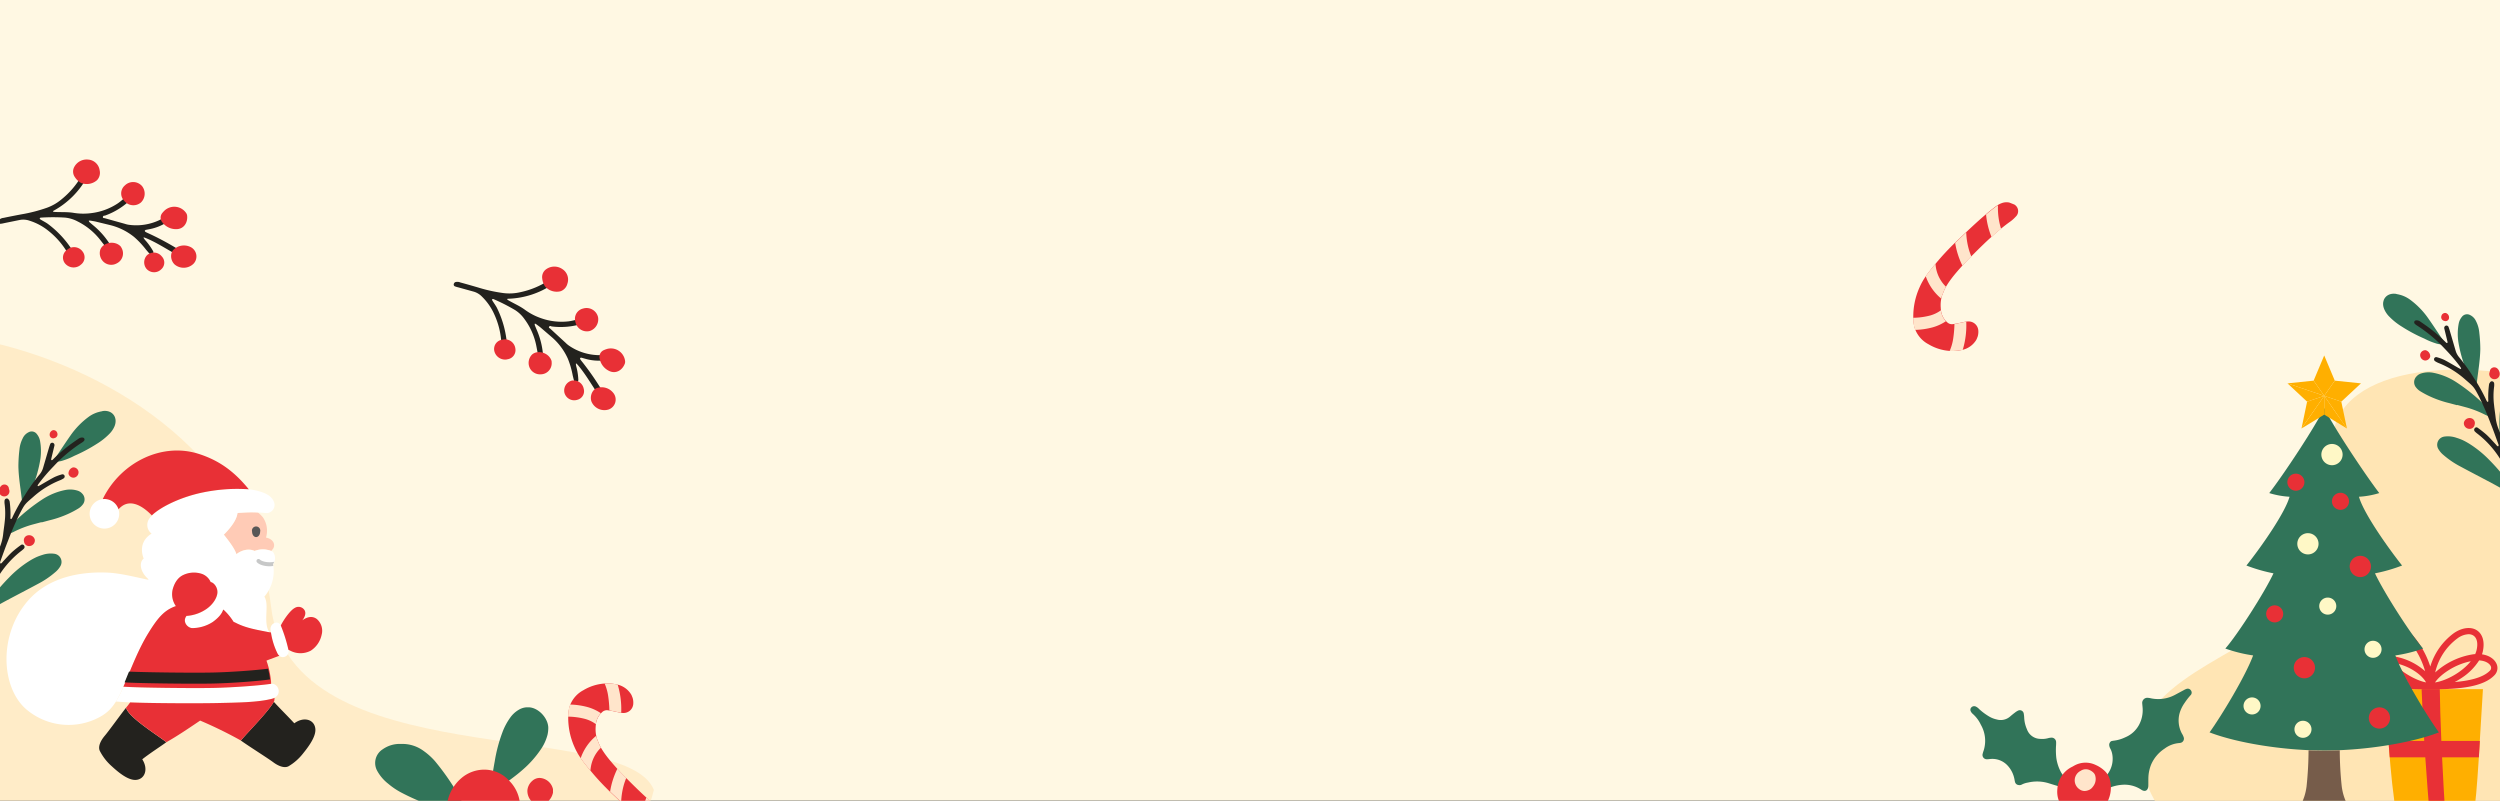 <svg xmlns="http://www.w3.org/2000/svg" width="1920" height="615" fill="none"><rect width="100%" height="100%" fill="#333333" stroke="none"/><g clip-path="url(#a)"><mask id="c" width="3057" height="1132" x="-566" y="-261" maskUnits="userSpaceOnUse" style="mask-type:alpha"><path fill="url(#b)" d="M0 0h3056v1130.67H0z" transform="matrix(1 0 0 -1 -565.336 870.579)"/></mask><g mask="url(#c)"><path fill="#FFF8E3" d="M0 618h1920v-729H0z"/><path fill="#FFECC8" d="M-166.581 331.582c-43.938-136 347.865-91.686 374.832 134.831 15.423 129.56 271.46 84.355 293.933 140.225-62.023 242.696-619.338 181.561-755.056 45.842-204.942-204.944 142.92-145.618 86.291-320.898"/></g><g clip-path="url(#d)"><path fill="#317459" d="M32.38 426.246a20.3 20.3 0 0 1 7.74-1.125c.669.1 1.362.082 2.018.241a6.337 6.337 0 0 1 4.177 9.545 17 17 0 0 1-3.984 4.614 67.6 67.6 0 0 1-13.045 8.827c-7.902 4.267-15.872 8.385-23.814 12.607-4.175 2.235-8.315 4.601-12.476 6.888q-.861.525-1.797.9c-1.042.28-2.393-1.117-2.182-2.206a10.8 10.8 0 0 1 2.137-4.007 141.7 141.7 0 0 1 15.971-19.16 81.8 81.8 0 0 1 15.332-12.483 52 52 0 0 1 5.354-2.942 42 42 0 0 1 4.57-1.699M31.947 400.983l-6.382 1.71a77.6 77.6 0 0 0-15.182 5.854q-.899.46-1.857.777a2.27 2.27 0 0 1-2.207-.944 1.94 1.94 0 0 1 .15-1.939 37 37 0 0 1 5.252-6.237 139.5 139.5 0 0 1 21.016-16.798 49.9 49.9 0 0 1 17.34-7.075 19.2 19.2 0 0 1 9.571.506 7.6 7.6 0 0 1 3.359 2.116 6.336 6.336 0 0 1 .363 8.752 12 12 0 0 1-3.016 2.707 69 69 0 0 1-8.065 4.283 80 80 0 0 1-14.452 4.933l-5.913 1.584zM48.75 353.554a15 15 0 0 1-4.943.934 1.693 1.693 0 0 1-1.45-2.18q.393-.946.938-1.815c3.593-5.346 7.12-10.73 10.818-15.992a61.3 61.3 0 0 1 14.128-14.478 23.6 23.6 0 0 1 9.762-4.095l.964-.259c7.225-.958 11.684 4.742 9.064 11.53a18.4 18.4 0 0 1-4.271 6.254 49.3 49.3 0 0 1-9.211 7.298 121 121 0 0 1-17.44 9.307 51.6 51.6 0 0 1-8.36 3.496M-9.752 432.481c-2.576-8.467-5.062-15.869-7.027-23.411a52.9 52.9 0 0 1-1.738-20.137 11.8 11.8 0 0 1 1.195-4.396 4.61 4.61 0 0 1 5.038-2.645c.672.123 1.31.395 1.864.795a9.84 9.84 0 0 1 3.188 3.25 41.5 41.5 0 0 1 5.642 14.596 107.1 107.1 0 0 1 .356 27.376c-.22 2.515-.55 5.033-.762 7.574a10.97 10.97 0 0 1-2.713 5.92 2.13 2.13 0 0 1-1.332.552 1.43 1.43 0 0 1-1.459-1.172c-.882-3.086-1.694-6.219-2.252-8.302M30.704 338.418c.892 4.669.994 9.454.304 14.157a101 101 0 0 1-6.405 22.459c-1.152 3.1-2.484 5.942-3.756 8.907a20 20 0 0 1-.704 1.333 1.78 1.78 0 0 1-2.292.196 3.7 3.7 0 0 1-1.062-1.67c-.962-8.592-2.518-17.109-2.657-25.754.022-4.233.287-8.461.794-12.664a23.7 23.7 0 0 1 2.535-8.775 9.52 9.52 0 0 1 4.507-4.642 4.91 4.91 0 0 1 6.363 1.45 11.47 11.47 0 0 1 2.373 5.003"/><path fill="#E83036" d="M6.891 375.509q.216.668.363 1.354a4.02 4.02 0 0 1-2.248 3.977 4.007 4.007 0 0 1-4.515-.696 4.01 4.01 0 0 1-1.256-2.891 5.69 5.69 0 0 1 1.69-4.11 3.478 3.478 0 0 1 5.751 1.251zM18.457 415.961a3.83 3.83 0 0 1 3.085-4.846 4.477 4.477 0 0 1 5.214 3.516 4.344 4.344 0 0 1-3.579 4.672 3.91 3.91 0 0 1-4.72-3.342M60.306 362.294a4.18 4.18 0 0 1-3.606 4.568 3.99 3.99 0 0 1-4.086-2.953 4.83 4.83 0 0 1 3.397-4.931 3.936 3.936 0 0 1 4.295 3.316M43.99 332.571a2.91 2.91 0 0 1-2.093 3.855 2.7 2.7 0 0 1-2.19-.033 2.69 2.69 0 0 1-1.443-1.646 3.56 3.56 0 0 1 2.328-4.337 2.94 2.94 0 0 1 3.398 2.161"/><path fill="#23221E" d="M7.425 385.217c.507 3.775.715 7.584.623 11.391-.03.511-.068.996-.073 1.499.047.16.143.3.275.401.233.245.454.13.703-.188.25-.318.668-1.156.945-1.789a135 135 0 0 1 9.3-16.45 142 142 0 0 1 11.221-15.737 13.8 13.8 0 0 0 2.633-4.866l4.28-14.659a57 57 0 0 1 1.256-3.854 1.727 1.727 0 0 1 2.151-.828 1.86 1.86 0 0 1 1.082 2.056c-.825 3.487-1.69 6.929-2.514 10.417a.94.94 0 0 0 .21.781 1.02 1.02 0 0 0 .86-.23 124 124 0 0 1 12.22-10.757c2.552-1.94 5.216-3.77 7.88-5.601a4.56 4.56 0 0 1 2.892-.775 1.595 1.595 0 0 1 1.504 1.133 1.67 1.67 0 0 1-.298 1.392 8.9 8.9 0 0 1-1.982 1.564 110.3 110.3 0 0 0-21.375 17.955 143 143 0 0 0-11.593 13.519 6.6 6.6 0 0 0-.736 1.315.35.35 0 0 0 .09.338s.357.184.48.123l1.757-.945c3.53-2.035 7.014-4.141 10.613-6.027a38 38 0 0 1 5.728-2.065 1.67 1.67 0 0 1 2.046 1.071 1.81 1.81 0 0 1-.94 2.122q-1.076.686-2.249 1.189a69.4 69.4 0 0 0-21.065 13.071c-6.403 5.484-6.396 5.51-10.313 12.981a223 223 0 0 0-8.871 20.551c-2.167 5.355-4.057 10.803-6.04 16.219-.049.313-.039.632.03.942.118.443.764.353 1.259-.198l1-1.162c2.327-2.466 4.566-5.048 7.053-7.333a82 82 0 0 1 6.778-5.334 1.644 1.644 0 0 1 2.233.518 1.834 1.834 0 0 1-.072 2.337 18 18 0 0 1-2.27 1.948 73.94 73.94 0 0 0-22 28.229 27.3 27.3 0 0 0-1.644 5.326 134.4 134.4 0 0 0-2.978 20.145c-.507 6.752-.845 13.515-1.32 20.287-.099 1.506.249 3.116-.677 4.453-.383.549-.812 1.138-1.639.969a1.536 1.536 0 0 1-1.446-1.232 15 15 0 0 1-.354-3.506c.354-6.6.504-13.228 1.236-19.874a70.8 70.8 0 0 0-4.058-32.023c-.391-1.458-1.303-2.777-1.876-4.187a9.8 9.8 0 0 1-.649-2.422 1.67 1.67 0 0 1 .946-1.678 1.48 1.48 0 0 1 1.844.316 7.4 7.4 0 0 1 1.343 2.097 67.4 67.4 0 0 1 4.403 12.472q.139.744.39 1.458a.9.9 0 0 0 .302.394c.252-.116.474-.29.646-.508q.45-1.186.777-2.414a305 305 0 0 1 10.87-32.365 35.6 35.6 0 0 0 2.177-8.959c.329-3.047.834-6.058 1.136-9.098a55.7 55.7 0 0 0-.036-14.201 10.8 10.8 0 0 1-.03-2.504 1.81 1.81 0 0 1 1.694-1.599 1.68 1.68 0 0 1 1.568 1.06c.413.392.503.73.664 1.329"/></g><path fill="#FFE5B4" d="M1794.62 360.726c-43.94-136 347.87-91.686 374.83 134.831 15.43 129.56 271.46 84.355 293.94 140.225-62.03 242.696-619.34 181.561-755.06 45.842-204.94-204.944 142.92-145.618 86.29-320.898"/><g clip-path="url(#e)"><path fill="#317459" d="M1886.63 336.246a20.3 20.3 0 0 0-7.73-1.125c-.67.1-1.37.082-2.02.241a6.33 6.33 0 0 0-4.59 3.679 6.4 6.4 0 0 0-.52 2.984c.07 1.022.39 2.011.93 2.882a17.1 17.1 0 0 0 3.98 4.614 67.6 67.6 0 0 0 13.05 8.827c7.9 4.267 15.87 8.385 23.81 12.607 4.18 2.235 8.32 4.601 12.48 6.888q.855.525 1.8.9c1.04.28 2.39-1.117 2.18-2.206a10.8 10.8 0 0 0-2.14-4.007 141.4 141.4 0 0 0-15.97-19.16 82 82 0 0 0-15.33-12.483 51 51 0 0 0-5.36-2.942 41 41 0 0 0-4.57-1.699M1887.07 310.983l6.38 1.71a77.6 77.6 0 0 1 15.18 5.854q.9.46 1.86.777c.42.065.85.012 1.24-.155s.72-.44.97-.789c.14-.308.21-.649.18-.989a1.9 1.9 0 0 0-.33-.95 37 37 0 0 0-5.26-6.237 139 139 0 0 0-21.01-16.798 49.9 49.9 0 0 0-17.34-7.075 19.2 19.2 0 0 0-9.57.506 7.57 7.57 0 0 0-3.36 2.116 6.321 6.321 0 0 0-.36 8.752 12 12 0 0 0 3.01 2.707 69 69 0 0 0 8.07 4.283 80 80 0 0 0 14.45 4.933l5.91 1.584zM1870.27 263.554c1.58.587 3.25.903 4.94.934.25-.026.49-.107.7-.237.22-.129.4-.304.54-.512.13-.209.23-.445.26-.692.04-.247.02-.5-.05-.739-.26-.63-.58-1.237-.94-1.815-3.59-5.346-7.12-10.73-10.82-15.992a61.2 61.2 0 0 0-14.13-14.478 23.56 23.56 0 0 0-9.76-4.095l-.96-.259c-7.23-.958-11.69 4.742-9.07 11.53a18.4 18.4 0 0 0 4.28 6.254 49 49 0 0 0 9.21 7.298 121 121 0 0 0 17.44 9.307 51 51 0 0 0 8.36 3.496M1928.77 342.481c2.57-8.467 5.06-15.869 7.02-23.411a52.9 52.9 0 0 0 1.74-20.137 11.8 11.8 0 0 0-1.19-4.396 4.6 4.6 0 0 0-1.22-1.621 4.58 4.58 0 0 0-3.82-1.024c-.67.123-1.31.395-1.86.795a9.7 9.7 0 0 0-3.19 3.25 41.3 41.3 0 0 0-5.64 14.596 107.2 107.2 0 0 0-.36 27.376c.22 2.515.55 5.033.76 7.574a11.02 11.02 0 0 0 2.71 5.92c.37.333.84.529 1.34.552a1.4 1.4 0 0 0 .94-.314c.27-.215.45-.52.52-.858.88-3.086 1.69-6.219 2.25-8.302M1888.31 248.418a42.6 42.6 0 0 0-.3 14.157 101.4 101.4 0 0 0 6.4 22.459c1.15 3.1 2.49 5.942 3.76 8.907.21.448.45.904.7 1.333.3.299.69.482 1.11.518s.84-.078 1.18-.322c.5-.45.87-1.027 1.07-1.67.96-8.592 2.51-17.109 2.65-25.754-.02-4.233-.28-8.461-.79-12.664a23.8 23.8 0 0 0-2.53-8.775 9.54 9.54 0 0 0-4.51-4.642 4.93 4.93 0 0 0-3.46-.486 4.94 4.94 0 0 0-2.91 1.936c-1.18 1.449-2 3.167-2.37 5.003"/><path fill="#E83036" d="M1912.12 285.509q-.21.668-.36 1.354c-.05.539.01 1.083.18 1.599.17.515.44.992.79 1.4a4.04 4.04 0 0 0 2.84 1.376c.54.027 1.08-.057 1.59-.245s.97-.477 1.36-.849c.4-.372.71-.82.93-1.317.21-.497.33-1.032.33-1.574a5.717 5.717 0 0 0-1.69-4.11 3.45 3.45 0 0 0-1.49-.896 3.486 3.486 0 0 0-4.26 2.147zM1900.56 325.961c.15-.522.19-1.07.11-1.608a3.9 3.9 0 0 0-.56-1.511c-.29-.459-.68-.85-1.13-1.148a3.9 3.9 0 0 0-1.51-.579 4.46 4.46 0 0 0-3.32.688 4.46 4.46 0 0 0-1.89 2.828c-.1 1.086.21 2.169.88 3.035.66.865 1.62 1.45 2.7 1.637a3.928 3.928 0 0 0 3.1-.628 3.968 3.968 0 0 0 1.62-2.714M1858.71 272.294c-.11 1.081.2 2.162.88 3.015.67.853 1.65 1.41 2.73 1.553.91.053 1.82-.212 2.56-.75a3.98 3.98 0 0 0 1.52-2.203 4.8 4.8 0 0 0-.84-3.056 4.85 4.85 0 0 0-2.56-1.875c-1-.103-2.01.183-2.81.801a3.95 3.95 0 0 0-1.48 2.515M1875.03 242.571c-.15.389-.21.805-.18 1.22s.15.818.35 1.183c.19.365.47.684.8.934s.71.427 1.12.518c.35.148.72.221 1.1.216a2.7 2.7 0 0 0 1.09-.249c.34-.158.65-.386.89-.67.25-.283.44-.616.55-.976a3.55 3.55 0 0 0-2.33-4.337c-.73-.14-1.49.006-2.12.407a2.88 2.88 0 0 0-1.27 1.754"/><path fill="#23221E" d="M1911.59 295.217a72 72 0 0 0-.62 11.391c.03.511.07.996.07 1.499-.05.16-.14.3-.27.401-.24.245-.46.13-.71-.188s-.67-1.156-.94-1.789a135 135 0 0 0-9.3-16.45 142.5 142.5 0 0 0-11.22-15.737 13.8 13.8 0 0 1-2.64-4.866l-4.28-14.659a52 52 0 0 0-1.25-3.854 1.74 1.74 0 0 0-.92-.825c-.4-.153-.84-.154-1.23-.003-.39.17-.71.465-.9.839-.2.373-.26.802-.19 1.217.83 3.487 1.69 6.929 2.52 10.417.02.137.02.279-.02.414-.03.135-.1.26-.19.367-.15.029-.31.023-.46-.017s-.28-.113-.4-.213a125.5 125.5 0 0 0-12.22-10.757c-2.55-1.94-5.22-3.77-7.88-5.601a4.57 4.57 0 0 0-2.89-.775 1.6 1.6 0 0 0-1.51 1.133c-.05.239-.06.488 0 .729.05.24.15.467.3.663a8.9 8.9 0 0 0 1.98 1.564 110.4 110.4 0 0 1 21.38 17.955c4.14 4.261 8.01 8.776 11.59 13.519.29.409.54.85.74 1.315a.6.6 0 0 1 0 .181.4.4 0 0 1-.09.157s-.36.184-.48.123l-1.76-.945c-3.53-2.035-7.01-4.141-10.61-6.027a38 38 0 0 0-5.73-2.065 1.676 1.676 0 0 0-2.05 1.071c-.11.408-.09.844.09 1.232.17.388.47.703.85.89q1.08.686 2.25 1.189a69.4 69.4 0 0 1 21.07 13.071c6.4 5.484 6.39 5.51 10.31 12.981 3.3 6.697 6.26 13.556 8.87 20.551 2.17 5.355 4.06 10.803 6.04 16.219.05.313.04.632-.03.942-.12.443-.76.353-1.26-.198l-1-1.162c-2.33-2.466-4.56-5.048-7.05-7.333a83 83 0 0 0-6.78-5.334 1.64 1.64 0 0 0-2.23.518c-.26.337-.4.755-.39 1.181.02.427.18.835.46 1.156.7.71 1.46 1.362 2.27 1.948a74 74 0 0 1 22 28.229 27 27 0 0 1 1.64 5.326c1.5 6.63 2.5 13.364 2.98 20.145.51 6.752.85 13.515 1.32 20.287.1 1.506-.25 3.116.68 4.453.38.549.81 1.138 1.64.969.34-.013.67-.142.93-.365.27-.224.45-.529.51-.867.26-1.151.38-2.328.36-3.506-.36-6.6-.51-13.228-1.24-19.874a70.8 70.8 0 0 1 4.06-32.023c.39-1.458 1.3-2.777 1.88-4.187.32-.776.53-1.59.64-2.422.04-.344-.03-.689-.2-.989s-.43-.541-.74-.689a1.497 1.497 0 0 0-1.85.316 7.5 7.5 0 0 0-1.34 2.097 67.2 67.2 0 0 0-4.4 12.472q-.135.744-.39 1.458a.93.93 0 0 1-.3.394c-.26-.116-.48-.29-.65-.508q-.45-1.186-.78-2.414a302 302 0 0 0-10.87-32.365 35.4 35.4 0 0 1-2.17-8.959c-.33-3.047-.84-6.058-1.14-9.098-.59-4.716-.58-9.488.04-14.201.1-.831.11-1.671.03-2.504a1.82 1.82 0 0 0-1.7-1.599c-.34-.002-.67.098-.95.287s-.49.458-.62.773c-.41.392-.5.73-.66 1.329"/></g><g clip-path="url(#f)"><path fill="#23221E" d="M96.767 543.589c-5.004 6.339-12.937 17.494-16.398 21.589-2.895 3.426-5.26 7.967-3.77 11.394a39.9 39.9 0 0 0 9.219 11.891c5.997 5.551 13.142 11.051 18.847 10.486 6.511-.634 9.492-8.122 4.592-15.798 5.329-4.301 15.558-10.88 18.505-13.159-7.471-5.723-26.969-17.853-30.464-25.17zM210.246 538.963c-3.684 7.007-19.978 23.422-25.289 29.744 6.014 4.352 20.218 13.228 24.981 16.757 3.598 2.673 8.293 4.746 11.617 3.05a39.9 39.9 0 0 0 11.274-9.955c5.14-6.339 10.28-13.827 9.269-19.481-1.062-6.477-8.721-8.961-16.071-3.581-4.644-5.055-12.371-12.748-14.838-15.541z"/><path fill="#fff" d="M221.521 499.16c-.566-4.42-4.181-14.581-5.774-18.538-1.816-4.507-8.276-2.348-8.002 2.861a52.6 52.6 0 0 0 5.432 18.59 4.438 4.438 0 0 0 8.344-2.913"/><path fill="#E83036" d="M215.814 480.022c2.913-5.483 7.47-11.514 10.606-13.142a5.38 5.38 0 0 1 4.294-.634 5.38 5.38 0 0 1 3.365 2.742c.839 1.816.462 4.3-1.851 7.384 4.421-3.135 8.07-3.187 11.035-1.011a11.9 11.9 0 0 1 3.735 12.234 19.28 19.28 0 0 1-8.276 12.097 16.92 16.92 0 0 1-16.157-.155l-1.062-.514a115 115 0 0 0-5.757-18.401l-.103-.257z"/><path fill="#FFCBB6" d="M208.279 423.103a18.05 18.05 0 0 0-12.85 0c-4.695-2.21-10.281-.429-13.93 2.484-1.285-4.129-5.14-9.303-9.664-14.992 3.427-3.427 9.098-9.664 10.281-15.421l.171-1.182a112.4 112.4 0 0 1 15.677-.48 23.7 23.7 0 0 1 4.044 3.941 18.27 18.27 0 0 1 2.279 15.421c5.551.994 7.539 5.397 5.397 8.567q-.646.878-1.405 1.662"/><path fill="#fff" d="M88.99 538.757a87 87 0 0 0 5.808-11.291h1.285c8.824.651 50.614 1.268 68.039.891 14.101-.309 34.268-1.714 44.154-3.17 5.517-.823 9.424 9.149.497 11.445-10.983 2.81-26.232 2.913-42.389 3.29s-62.573.154-74.43-.942z"/><path fill="#E83036" d="M96.634 543.76c.582-.737 1.113-1.422 1.61-2.005l1.714-2.295c17.785.702 52.892.805 66.514.496 16.157-.377 31.406-.479 42.389-3.289a9.7 9.7 0 0 0 2.022-.754l-.223 2.279c-2.793 6.511-20.132 23.987-25.701 30.515a325 325 0 0 0-31.252-15.3c-10.143 6.853-17.528 11.839-25.872 16.585-7.471-5.722-26.969-17.853-30.465-25.17z"/><path fill="#fff" d="M116.405 409.807c-6.973 4.386-9.047 11.24-6.065 19.19-3.53 2.758-3.016 9.749 3.221 15.42l.565.926c-10.28-2.176-21.863-5.141-31.355-5.569-19.327-.874-44.325 2.69-60.654 20.852-23.49 26.147-21.589 67.456-1.713 84.316a50.15 50.15 0 0 0 56.062 5.809c8.892-4.815 13.364-11.086 20.458-28.151 4.043-9.698 9.526-24.159 17.134-36.376 7.213-11.719 11.993-17.254 20.218-20.372l.839-.343a15.8 15.8 0 0 1-2.347-13.021c1.491-5.243 4.164-9.047 8.242-10.898a19.16 19.16 0 0 1 14.341-.685 11 11 0 0 1 4.146 2.707 13 13 0 0 1 2.399 3.513c2.056.205 5.483 3.752 5.14 8.31-.291 3.512-3.016 8.464-8.053 12.096a30.64 30.64 0 0 1-15.66 5.569c-3.427 4.42.873 9.458 4.557 9.355a29.13 29.13 0 0 0 15.524-4.729c4.334-3.136 7.093-6.374 7.984-9.51l.531.377a44.2 44.2 0 0 1 7.419 9.047l1.388.617c7.967 4.164 16.054 5.431 26.078 7.402-5.038-8.259.36-21.041-3.77-27.414a30.45 30.45 0 0 0 6.734-24.896 8.125 8.125 0 0 0-.257-9.647 18.19 18.19 0 0 0-13.998-.565c-4.695-2.21-10.281-.428-13.93 2.484-1.285-4.129-5.14-9.303-9.664-14.992 3.427-3.427 9.098-9.663 10.281-15.42l.257-1.2a101.6 101.6 0 0 1 21.383 0 6.26 6.26 0 0 0 5.888-2.629 6.25 6.25 0 0 0 .434-6.435c-1.713-3.82-5.534-6.442-14.118-8.395s-25.239-1.285-39.408 1.542c-19.276 3.804-36.804 13.073-41.876 20.081a8.38 8.38 0 0 0 1.645 11.634"/><path fill="#E83036" d="M143.236 473.014a30.64 30.64 0 0 0 15.661-5.569c5.037-3.632 7.761-8.566 8.053-12.096.359-4.558-3.067-8.104-5.141-8.31a11.76 11.76 0 0 0-6.545-6.22 19.16 19.16 0 0 0-14.341.686c-4.078 1.85-6.751 5.654-8.241 10.897a15.87 15.87 0 0 0 2.381 13.073l-.874.291c-8.138 3.119-13.004 8.653-20.218 20.373-7.539 12.216-13.021 26.677-17.134 36.375-.72 1.713-1.422 3.427-2.107 4.917h1.268c8.824.652 50.614 1.268 68.039.891 14.101-.308 34.268-1.713 44.154-3.169v-1.285a64.3 64.3 0 0 0-3.547-16.5l1.097-.463 7.933-2.964.908-.274a5.2 5.2 0 0 1-1.354-1.594 54.9 54.9 0 0 1-5.14-16.363l-1.251-.137c-10.023-1.97-18.11-3.238-26.077-7.402l-1.371-.616a44.3 44.3 0 0 0-7.436-9.047l-.531-.377c-.891 3.135-3.65 6.374-7.985 9.509a29.13 29.13 0 0 1-15.523 4.729c-3.804.103-8.156-4.934-4.678-9.355"/><path fill="#595757" d="M193.61 408.385c0 2.261 1.388 4.095 3.084 4.095s3.085-1.834 3.085-4.095a3.21 3.21 0 0 0-1.658-3.738 3.21 3.21 0 0 0-2.853 0 3.2 3.2 0 0 0-1.722 2.274c-.092.486-.07.987.064 1.464"/><path fill="#fff" d="M72.371 402.833a11.358 11.358 0 0 0 19.184-8.511 11.358 11.358 0 0 0-13.84-10.806 11.35 11.35 0 0 0-8.113 6.992 11.36 11.36 0 0 0 2.77 12.325"/><path fill="#E83036" d="M91.025 391.131a11.325 11.325 0 0 0-12.114-7.813l.634-1.32c13.862-27.003 44.771-42.389 72.957-33.445 15.78 5.02 27.414 13.502 38.568 27.226a129.6 129.6 0 0 0-34.644 2.279c-17.22 3.426-33.035 11.171-39.82 17.768-8.31-8.567-18.025-13.125-25.444-4.849z"/><path fill="#23221E" d="m95.677 524.073.668-1.559c.84-2.039 1.714-4.318 2.759-6.716 13.382.582 48.746 1.045 64.424.702 12.97-.274 31.766-1.593 42.338-2.947a62 62 0 0 1 1.525 8.259c-10.281 1.422-30.242 2.861-43.863 3.152-17.323.377-58.65-.24-67.85-.891"/><path fill="#C7C8C8" d="M207.129 434.908c-3.992 0-7.83-1.096-9.698-2.964a1.56 1.56 0 0 1 0-2.193 1.54 1.54 0 0 1 2.176 0c1.576 1.576 6.425 2.638 10.983 1.713a8 8 0 0 1-.908 1.714c0 .496.137.976.188 1.473q-1.363.206-2.741.257"/></g><g clip-path="url(#g)"><path fill="#23221E" d="M76.862 184.114c1.431 1.832 2.843 3.681 4.296 5.457a9.6 9.6 0 0 0 1.984 1.842c.236.095.49.133.743.113.252-.019.497-.097.715-.227a1.85 1.85 0 0 0 .753-1.259 2.45 2.45 0 0 0-.36-1.489 59.7 59.7 0 0 0-12.808-14.994c-1.225-1.038-2.452-2.038-3.637-3.112-.216-.241-.252-.644-.369-.974a4 4 0 0 1 1.034-.061c1.76.303 3.448.525 5.256 1.002l10.407 2.532a47.3 47.3 0 0 1 18.141 9.068 67 67 0 0 1 9.221 9.841c.956 1.062 1.813 2.214 2.851 3.166a1.535 1.535 0 0 0 1.954.236 1.888 1.888 0 0 0 .527-2.397 48 48 0 0 0-5.184-7.452c-.704-.781-1.425-1.583-1.989-2.491-.108-.12-.116-.33-.184-.487a1.4 1.4 0 0 1 .537-.048c.844.293 1.668.603 2.469.97 5.956 2.585 11.396 5.887 16.975 9.102 1.222.713 2.425 1.445 3.708 2.104a4.8 4.8 0 0 0 2.055.509 1.84 1.84 0 0 0 1.751-.997 1.618 1.618 0 0 0-.317-1.964 15.7 15.7 0 0 0-2.573-1.892 214 214 0 0 0-20.789-11.001 22 22 0 0 1-2.42-1.197 1.09 1.09 0 0 1-.395-.841c.03-.209.481-.433.662-.596l3.666-.724a37.3 37.3 0 0 0 11.875-4.704l.782-.703a2.29 2.29 0 0 0 .112-2.496 1.68 1.68 0 0 0-1.852-.727c-1.185.4-2.33.909-3.422 1.52a41.64 41.64 0 0 1-23.94 3.917 17.5 17.5 0 0 1-3.187-.759 3399 3399 0 0 1-15.374-4.302c-.545-.162-1.646.067-1.493-1.014s.962-.866 1.657-1.02a55 55 0 0 0 21.315-13.927 4.8 4.8 0 0 0 1.143-1.754 1.73 1.73 0 0 0-.247-1.484 1.53 1.53 0 0 0-1.387-.492 8.4 8.4 0 0 0-2.283 1.293c-3.037 2.189-5.678 4.857-8.789 7.004a47 47 0 0 1-20.403 7.483 46.5 46.5 0 0 1-13.887-.271c-4.792-.729-9.623-.372-14.42-.662a6.4 6.4 0 0 1-1.038-.226c.1-.091.04-.399.14-.489q.434-.297.906-.526a64.5 64.5 0 0 0 24.666-24.634 5.1 5.1 0 0 0 .94-2.987 2.37 2.37 0 0 0-.694-1.335 1.4 1.4 0 0 0-1.948.012 13 13 0 0 0-2.311 2.915 64 64 0 0 1-14.83 17.342 37.1 37.1 0 0 1-11.485 6.71 119 119 0 0 1-19.667 5.077c-4.552.868-9.103 1.737-13.641 2.702a5.8 5.8 0 0 0-3.398 1.425 2.11 2.11 0 0 0-.448 2 1.453 1.453 0 0 0 1.621 1.117 17 17 0 0 0 2.584-.476l12.082-2.458a14.53 14.53 0 0 1 7.437.562 43.9 43.9 0 0 1 14.522 7.789 60.9 60.9 0 0 1 15.202 17.773c.234.261.469.522.583.89a1.994 1.994 0 0 0 2.467.283 1.944 1.944 0 0 0 .81-2.325 28 28 0 0 0-2.338-4.209 76.3 76.3 0 0 0-17.426-17.948c-1.77-1.2-3.706-2.142-5.518-3.268a1.27 1.27 0 0 1-.47-.884s.462-.415.73-.439c6.237-.41 12.495-.42 18.733-.028a25.8 25.8 0 0 1 9.66 2.951 50.8 50.8 0 0 1 17.249 14.043"/><path fill="#E83036" d="M74.525 138.357a8.22 8.22 0 0 0 2.002-7.571 9.54 9.54 0 0 0-8.62-8.205 10.78 10.78 0 0 0-10.769 5.449 7.39 7.39 0 0 0 .416 8.08 13.3 13.3 0 0 0 4.62 4.367 11.93 11.93 0 0 0 12.351-2.12M126.325 161.755a22 22 0 0 0-1.824 2.005 5.61 5.61 0 0 0 .113 6.937 13.074 13.074 0 0 0 10.243 5.292c6.593.27 9.587-5.473 8.812-10.726a4.8 4.8 0 0 0-.892-1.918 11 11 0 0 0-7.866-4.517 10.998 10.998 0 0 0-8.586 2.927M133.813 191.305c-3.506 2.756-3 8.759.37 11.858a10.785 10.785 0 0 0 14.529-.707 8.09 8.09 0 0 0-2.907-12.985 11.346 11.346 0 0 0-11.992 1.834M109.191 143.04a9.057 9.057 0 0 0-13.275-.64 8.09 8.09 0 0 0-.49 11.87 8.97 8.97 0 0 0 9.701 2.952 9 9 0 0 0 3.123-1.724 9.413 9.413 0 0 0 .941-12.458M92.67 189.259c-4.54-4.802-13.506-3.154-15.634 2.463a9.12 9.12 0 0 0 2.414 9.292 8.74 8.74 0 0 0 10.403 1.157 8.493 8.493 0 0 0 3.881-11.004 13.5 13.5 0 0 0-1.064-1.908M62.106 203.273a7.09 7.09 0 0 0 2.777-4.667 7.1 7.1 0 0 0-1.339-5.262 8.09 8.09 0 0 0-10.343-2.663q-.931.517-1.743 1.207a7.2 7.2 0 0 0-3.014 4.819 7.2 7.2 0 0 0 1.421 5.504 8.52 8.52 0 0 0 11.404 1.744zM113.02 195.904a7.93 7.93 0 0 0-.534 10.531 7.77 7.77 0 0 0 8.641 2.136 7.75 7.75 0 0 0 2.639-1.697 6.83 6.83 0 0 0 2.393-4.839 6.82 6.82 0 0 0-1.873-5.062 7.79 7.79 0 0 0-8.529-2.618 7.8 7.8 0 0 0-2.737 1.549"/></g><g clip-path="url(#h)"><path fill="#23221E" d="M411.86 265.497c.444 2.282.862 4.571 1.351 6.813.189.887.502 1.743.932 2.542a1.65 1.65 0 0 0 1.351.559 1.83 1.83 0 0 0 1.242-.779c.275-.447.399-.969.355-1.491a59.7 59.7 0 0 0-4.607-19.173c-.621-1.481-1.26-2.929-1.828-4.424-.084-.313.067-.688.114-1.036.333.096.652.236.948.416 1.431 1.068 2.834 2.033 4.229 3.278l8.124 6.98a47.3 47.3 0 0 1 12.048 16.314 67 67 0 0 1 3.751 12.954c.369 1.381.609 2.796 1.102 4.116a1.534 1.534 0 0 0 1.634 1.097 1.885 1.885 0 0 0 1.558-1.897 48 48 0 0 0-1.237-8.993c-.272-1.016-.551-2.058-.641-3.122-.042-.157.046-.348.056-.518.179.034.349.102.501.201a28 28 0 0 1 1.76 1.985c4.133 5.006 7.482 10.419 10.994 15.815.766 1.191 1.505 2.388 2.349 3.558a4.8 4.8 0 0 0 1.6 1.386 1.84 1.84 0 0 0 2.013-.093 1.61 1.61 0 0 0 .609-1.894 15.7 15.7 0 0 0-1.435-2.854 214 214 0 0 0-13.53-19.239 22 22 0 0 1-1.613-2.164 1.09 1.09 0 0 1 .03-.929c.122-.173.625-.168.86-.231l3.595 1.019a37.3 37.3 0 0 0 12.717 1.199l1.016-.272a2.29 2.29 0 0 0 1.232-2.173 1.67 1.67 0 0 0-1.32-1.489 20.4 20.4 0 0 0-3.738-.199 41.63 41.63 0 0 1-23.11-7.375 17.5 17.5 0 0 1-2.496-2.123c-3.959-3.629-7.886-7.24-11.746-10.812-.413-.392-1.497-.687-.871-1.581s1.251-.335 1.94-.157a55 55 0 0 0 25.315-2.735 4.8 4.8 0 0 0 1.814-1.044c.178-.189.312-.417.391-.665a1.74 1.74 0 0 0 .062-.769 1.54 1.54 0 0 0-1.012-1.069 8.4 8.4 0 0 0-2.621.116c-3.7.573-7.264 1.751-11.011 2.253a47 47 0 0 1-21.577-2.594 46.5 46.5 0 0 1-12.25-6.544c-3.94-2.825-8.406-4.699-12.549-7.135a6.4 6.4 0 0 1-.822-.673c.13-.035.216-.337.347-.372a7 7 0 0 1 1.045-.057 64.5 64.5 0 0 0 33.16-10.756 5.1 5.1 0 0 0 2.193-2.234 2.38 2.38 0 0 0-.012-1.505 1.404 1.404 0 0 0-1.742-.873c-1.196.35-2.335.872-3.382 1.548a64 64 0 0 1-21.086 8.721 37 37 0 0 1-13.279.766 119 119 0 0 1-19.828-4.402c-4.45-1.292-8.9-2.584-13.382-3.784a5.8 5.8 0 0 0-3.674-.272 2.1 2.1 0 0 0-1.308 1.579 1.46 1.46 0 0 0 .939 1.73c.818.314 1.66.564 2.517.749l11.882 3.294a14.53 14.53 0 0 1 6.371 3.876 43.9 43.9 0 0 1 9.405 13.532 60.9 60.9 0 0 1 5.478 22.737c.091.339.182.677.116 1.058a2 2 0 0 0 2.071 1.371 1.936 1.936 0 0 0 1.776-1.704c.08-1.606.023-3.215-.172-4.811a76.3 76.3 0 0 0-7.382-23.902c-1.032-1.873-2.33-3.591-3.433-5.417a1.26 1.26 0 0 1-.017-1.001s.599-.16.849-.06a146 146 0 0 1 16.705 8.478 25.8 25.8 0 0 1 7.268 7.014 50.8 50.8 0 0 1 8.996 20.342"/><path fill="#E83036" d="M430.546 223.667a8.225 8.225 0 0 0 5.219-5.838 9.544 9.544 0 0 0-3.956-11.224 10.79 10.79 0 0 0-12.069-.032 7.38 7.38 0 0 0-3.297 7.388c.217 2.14.95 4.195 2.135 5.989a11.93 11.93 0 0 0 11.968 3.717M466.083 268.026q-1.298.4-2.535.959a5.61 5.61 0 0 0-3.048 6.233 13.09 13.09 0 0 0 6.725 9.365c5.751 3.232 11.026-.526 12.72-5.559.182-.69.208-1.412.076-2.114a11.005 11.005 0 0 0-9.31-9.208 11 11 0 0 0-4.628.324M459.335 297.752c-4.375.865-6.649 6.444-5.053 10.734a10.787 10.787 0 0 0 13.268 5.965 8.09 8.09 0 0 0 5.029-5.579 8.087 8.087 0 0 0-1.727-7.31 11.35 11.35 0 0 0-11.517-3.81M459.303 243.571a9.06 9.06 0 0 0-11.538-6.596 8.09 8.09 0 0 0-6.175 7.062 8.1 8.1 0 0 0 .35 3.293 8.98 8.98 0 0 0 3.974 5.755 8.99 8.99 0 0 0 6.896 1.159 9.407 9.407 0 0 0 6.493-10.673M423.61 277.257c-1.866-6.339-10.603-8.94-15.049-4.901a9.12 9.12 0 0 0-2.066 9.376 8.74 8.74 0 0 0 8.744 5.753 8.497 8.497 0 0 0 8.453-8.044q.048-1.095-.082-2.184M390.013 275.873a7.1 7.1 0 0 0 4.592-2.898 7.08 7.08 0 0 0 1.196-5.297 8.09 8.09 0 0 0-8.007-7.067c-.708.025-1.412.12-2.102.284a7.19 7.19 0 0 0-6.059 5.574 7.2 7.2 0 0 0-.045 2.901 8.52 8.52 0 0 0 9.369 6.73zM438.721 292.414a7.926 7.926 0 0 0-5.256 9.141 7.76 7.76 0 0 0 3.739 4.879 7.77 7.77 0 0 0 6.113.633 6.83 6.83 0 0 0 4.328-3.225 6.835 6.835 0 0 0 .63-5.362 7.794 7.794 0 0 0-9.554-6.066"/></g><g clip-path="url(#i)"><path fill="#317459" d="M1621.43 569.207c.46-.094 1.05-.259 1.68-.334a28 28 0 0 0 9.04-2.604 21.2 21.2 0 0 0 10.55-9.435 23.87 23.87 0 0 0 2.86-12.799c-.09-1.261-.23-2.525-.34-3.846-.05-.572.02-1.148.22-1.689.19-.54.5-1.031.91-1.438a3.921 3.921 0 0 1 3.12-1.145c.88.068 1.75.21 2.6.423a27.3 27.3 0 0 0 18.07-2.549l7.03-3.771c.65-.385 1.34-.704 2.05-.951.6-.221 1.26-.233 1.87-.033.61.199 1.14.599 1.49 1.133.45.55.67 1.249.62 1.956a2.8 2.8 0 0 1-.89 1.849 50.6 50.6 0 0 0-4.62 6 25.9 25.9 0 0 0-3.87 8.189 21.28 21.28 0 0 0 1.82 15.098c.62.957 1.12 1.994 1.47 3.082.13.426.18.874.13 1.317a3.3 3.3 0 0 1-1.28 2.253c-.36.269-.77.461-1.2.567-.48.126-.98.198-1.48.216a21.55 21.55 0 0 0-10.85 4.226 27.9 27.9 0 0 0-10.19 11.86 29.2 29.2 0 0 0-2.29 10.698c-.05 2.04.01 4.065-.05 6.075-.11 3.519-2.45 4.887-5.34 2.967a23.23 23.23 0 0 0-14.81-3.799 32.4 32.4 0 0 0-11.96 3.294c-.9.443-1.78.957-2.66 1.44-.66.375-1.42.556-2.18.523-.45-.001-.88-.11-1.28-.318a2.7 2.7 0 0 1-.97-.877 2.6 2.6 0 0 1-.45-1.232 2.74 2.74 0 0 1 .17-1.3 5.9 5.9 0 0 1 1.59-2.076 52 52 0 0 0 6.47-7.443 19.9 19.9 0 0 0 3.58-7.682c.62-2.789.63-5.681.02-8.474a14.5 14.5 0 0 0-1.31-3.545 7 7 0 0 1-.9-2.856 3.42 3.42 0 0 1 1.56-2.97M1589.76 600.575a3.152 3.152 0 0 1-.01 3.426c-.25.445-.63.807-1.08 1.041-.46.234-.97.33-1.48.276a26 26 0 0 1-4.08-.854c-3.17-.894-6.32-1.876-9.47-2.858a30.33 30.33 0 0 0-16.12-.608c-1.62.247-3.2.746-4.67 1.481-.77.462-1.69.617-2.57.433a3.13 3.13 0 0 1-2.73-2.285c-.25-.847-.35-1.736-.54-2.601a21.1 21.1 0 0 0-5.36-10.278 15.98 15.98 0 0 0-12.71-4.875c-1.01.054-2.02.266-3.01.234a3.3 3.3 0 0 1-1.48-.299 3.3 3.3 0 0 1-1.18-.93 3.2 3.2 0 0 1-.64-1.364c-.11-.499-.1-1.015.03-1.508.21-.862.46-1.711.77-2.541a24.6 24.6 0 0 0 1.03-10.126 24.6 24.6 0 0 0-3.14-9.681 25.4 25.4 0 0 0-6.32-8.453 5.9 5.9 0 0 1-1.38-1.792 2.62 2.62 0 0 1-.34-1.643 2.6 2.6 0 0 1 .74-1.506 2.95 2.95 0 0 1 3.13-.748 7.9 7.9 0 0 1 2.74 1.962 44.5 44.5 0 0 0 7.27 5.49 19.6 19.6 0 0 0 6.3 2.572 10.95 10.95 0 0 0 10.31-2.262 63 63 0 0 1 3.83-3.096c.79-.628 1.65-1.153 2.57-1.562a3.059 3.059 0 0 1 2.56.212c.38.218.71.518.97.878.26.359.43.771.52 1.205.2 1.118.33 2.251.37 3.387.16 3.025.87 5.995 2.1 8.762a10.99 10.99 0 0 0 10.13 7.388c2.01.191 4.05.022 6-.496q1.11-.332 2.25-.411c.51-.08 1.02-.047 1.51.095a3.46 3.46 0 0 1 2.22 1.943c.21.467.31.973.3 1.483.02.887 0 1.774-.07 2.657-.2 3.163-.12 6.337.23 9.487.55 3.76 1.74 7.397 3.53 10.75a18.95 18.95 0 0 0 4.92 5.72c.8.483 1.5 1.128 2.05 1.895"/><path fill="#E83036" d="m1591.59 588.813 1.64-.934a17.85 17.85 0 0 1 16.11-.452 23.9 23.9 0 0 1 6.95 4.55 13.9 13.9 0 0 1 4.24 7.45 23.825 23.825 0 0 1-4.91 20.682 19.15 19.15 0 0 1-6.46 5.765 26.2 26.2 0 0 1-7.2 2.289 16.56 16.56 0 0 1-13.1-3.561c-6.25-4.837-9.68-11.047-8.77-19.049a20.1 20.1 0 0 1 3.49-9.923 20.14 20.14 0 0 1 8.01-6.817"/><path fill="#FFE5CB" d="m1597.94 591.986.63-.369a7.1 7.1 0 0 1 3.14-.836 7 7 0 0 1 3.17.659c1 .438 1.92 1.045 2.71 1.794a5.13 5.13 0 0 1 1.65 2.905 9.3 9.3 0 0 1 0 4.27 9.2 9.2 0 0 1-1.92 3.816 7.3 7.3 0 0 1-2.51 2.253c-.89.446-1.84.756-2.82.921-.91.141-1.84.091-2.73-.149a6.6 6.6 0 0 1-2.43-1.244 8.2 8.2 0 0 1-2.68-3.203 8.2 8.2 0 0 1-.75-4.108c.11-1.411.59-2.77 1.38-3.942a8.16 8.16 0 0 1 3.15-2.748z"/></g><g clip-path="url(#j)"><path fill="#FFAF00" d="M1831.93 529.277h74.97c-2.15 32.728-4.32 82.277-7.2 96.31h-59.12c-5.04-25.247-7.92-82.293-8.65-96.31"/><path fill="#E83036" d="M1875.52 581.629h28.25c.26-4.14.51-8.361.77-12.615h-29.59c-.63-14.898-1.1-29.208-1.2-39.737h-13.95c.31 10.529 1.07 24.839 2 39.737h-27.48c.31 4.14.62 8.361.98 12.615h27.33c1.13 16.527 2.37 32.598 3.34 44.007h12c-.75-11.507-1.66-27.561-2.45-44.007"/><path fill="#E83036" d="M1917.02 509.164c-1.52-2.902-5.12-5.819-10.87-6.634q.375-1.034.63-2.103c1.63-7.35 0-13.3-4.46-16.299-4.47-2.999-11.54-2.265-17.93 2.25a49.57 49.57 0 0 0-17.93 25.54c-3.76-11.931-11.41-23.666-20.11-29.86-6.52-4.596-13.73-5.329-18.5-1.841-4.78 3.488-6 10.056-3.44 18.092a27.7 27.7 0 0 0 3 6.291 12.16 12.16 0 0 0-7.47 5.542 7.75 7.75 0 0 0-.81 4.799 7.74 7.74 0 0 0 2.23 4.328c9.44 9.779 26.94 10.122 42.77 10.122h4.89c19.27-.114 37.93-1.63 46.73-10.823a7.85 7.85 0 0 0 2.21-4.489 7.87 7.87 0 0 0-.94-4.915m-29.78-18.826a15.4 15.4 0 0 1 8.58-3.259 6.65 6.65 0 0 1 3.78 1.059c2.75 1.842 3.63 5.9 2.41 11.148-.26 1.06-.62 2.092-1.08 3.081-.81 0-1.63.147-2.51.293a55.94 55.94 0 0 0-28.19 13.789 44.94 44.94 0 0 1 17.01-26.111m10.32 17.489c-6.52 8.15-18.24 14.832-27.46 16.299 3.32-5.167 14-13.61 27.46-16.299m-68.46-11.034c-1.89-5.9-1.27-10.513 1.63-12.648a7.03 7.03 0 0 1 4.26-1.272c3.1.151 6.08 1.243 8.54 3.13 7.58 5.378 15.56 17.195 18.94 29.468a47.54 47.54 0 0 0-24.17-11.409c-1.84-.309-3.7-.434-5.56-.375a25.5 25.5 0 0 1-3.7-6.894zm34.23 27.317c-7.92-1.483-18.58-7.693-26.08-15.191h.31c13.45 2.217 22.87 9.926 25.66 15.191zm-39.1-11.784c.82-1.63 2.98-2.967 6.28-3.505a64.8 64.8 0 0 0 19.02 15.224c-10.01-.685-19.25-2.625-24.68-8.264a2.8 2.8 0 0 1-.62-3.455m88.01 2.738c-5.39 5.607-16.46 7.84-27.02 8.736a61 61 0 0 0 5.33-3.162 44.65 44.65 0 0 0 13.41-13.447c4.63.261 7.71 2.103 8.79 4.173.36.595.5 1.298.4 1.986a3 3 0 0 1-.97 1.779z"/></g><g clip-path="url(#k)"><path fill="#317459" d="M1785.08 576.395c32.08 0 67.43-5.97 88-13.92-9.8-13.602-27.75-43.579-33.45-59.11a110.3 110.3 0 0 0 21.33-5.282c-9.4-10.75-30.26-43.368-36.97-57.763 7.1-1.393 14.06-3.399 20.81-5.996-11.91-15.054-29.86-40.859-33.11-52.824a64.9 64.9 0 0 0 15.58-2.826c-10.56-13.76-35.7-51.477-42.25-65.422-6.52 13.945-31.52 51.662-42.24 65.422a64.9 64.9 0 0 0 15.58 2.826c-3.25 11.965-21.12 37.77-33.11 52.824a125.4 125.4 0 0 0 20.78 5.996c-6.66 14.395-27.54 47.013-36.97 57.763a110.2 110.2 0 0 0 21.34 5.282c-5.71 15.531-23.76 45.508-33.45 59.11 20.62 7.95 55.97 13.92 88.13 13.92"/><path fill="#765C4A" d="M1798.44 603.863a274 274 0 0 1-1.51-27.627c-4.01.185-7.92.264-11.93.264s-7.92 0-12.04-.264c-.04 9.229-.54 18.449-1.51 27.627-1.32 10.301-5.75 18.858-12.91 23.216h52.81c-7.16-4.463-11.59-13.021-12.91-23.216"/><path fill="#FFAF00" d="M1785 273v31.008l-8.13-11.674zM1785 273v31.008l8.11-11.674zM1756.78 294.42l28.22 9.588-13.15 4.463z"/><path fill="#FFAF00" d="m1756.78 294.42 28.22 9.588-8.13-11.674z"/><path fill="#FFAF00" d="m1767.55 329.099 17.45-25.091v14.421z"/><path fill="#FFAF00" d="m1767.55 329.099 17.45-25.091-13.15 4.463zM1802.45 329.099 1785 304.008l13.12 4.463z"/><path fill="#FFAF00" d="M1802.45 329.099 1785 304.008v14.421z"/><path fill="#FFAF00" d="m1813.22 294.42-28.22 9.588 8.11-11.674zM1813.22 294.42l-28.22 9.588 13.12 4.463z"/><path fill="#FFF8C6" d="M1790.97 357.281c4.5 0 8.16-3.654 8.16-8.162a8.165 8.165 0 0 0-8.16-8.161 8.16 8.16 0 0 0-8.16 8.161 8.16 8.16 0 0 0 8.16 8.162M1772.49 425.793c4.5 0 8.15-3.654 8.15-8.161s-3.65-8.161-8.15-8.161a8.16 8.16 0 0 0-8.16 8.161 8.16 8.16 0 0 0 8.16 8.161"/><path fill="#E83036" d="M1820.88 435.038a8.14 8.14 0 0 1-1.38 4.534 8.15 8.15 0 0 1-8.37 3.47 8.18 8.18 0 0 1-4.18-2.233 8.184 8.184 0 0 1-1.77-8.895 8.2 8.2 0 0 1 3.01-3.662 8.15 8.15 0 0 1 10.3 1.015 8.16 8.16 0 0 1 2.39 5.771"/><path fill="#FFF8C6" d="M1787.72 472.041c3.62 0 6.55-2.933 6.55-6.55a6.55 6.55 0 0 0-6.55-6.551 6.55 6.55 0 0 0-6.55 6.551c0 3.617 2.93 6.55 6.55 6.55"/><path fill="#E83036" d="M1797.49 391.563c3.62 0 6.55-2.932 6.55-6.55s-2.93-6.55-6.55-6.55a6.55 6.55 0 0 0-6.55 6.55c0 3.618 2.93 6.55 6.55 6.55M1763.24 376.878c3.62 0 6.55-2.932 6.55-6.55s-2.93-6.55-6.55-6.55c-3.61 0-6.54 2.933-6.54 6.55s2.93 6.55 6.54 6.55M1746.95 478.01c3.62 0 6.55-2.933 6.55-6.55s-2.93-6.55-6.55-6.55c-3.61 0-6.54 2.932-6.54 6.55s2.93 6.55 6.54 6.55"/><path fill="#FFF8C6" d="M1822.49 505.214c3.62 0 6.55-2.932 6.55-6.55s-2.93-6.55-6.55-6.55c-3.61 0-6.54 2.933-6.54 6.55s2.93 6.55 6.54 6.55M1768.68 566.649c3.62 0 6.55-2.933 6.55-6.551 0-3.617-2.93-6.55-6.55-6.55-3.61 0-6.54 2.933-6.54 6.55s2.93 6.551 6.54 6.551M1729.58 548.715c3.62 0 6.55-2.933 6.55-6.55s-2.93-6.55-6.55-6.55a6.55 6.55 0 0 0-6.55 6.55c0 3.617 2.93 6.55 6.55 6.55"/><path fill="#E83036" d="M1769.76 520.956c4.51 0 8.16-3.654 8.16-8.161a8.16 8.16 0 0 0-8.16-8.162c-4.5 0-8.15 3.654-8.15 8.162 0 4.507 3.65 8.161 8.15 8.161M1827.4 559.57c4.51 0 8.16-3.654 8.16-8.161a8.16 8.16 0 0 0-8.16-8.161c-4.5 0-8.15 3.654-8.15 8.161s3.65 8.161 8.15 8.161"/></g><g clip-path="url(#l)"><path fill="#317459" d="M308.116 571.352a22.7 22.7 0 0 0-14.319 4.179 12.43 12.43 0 0 0-4.099 16.477 32.2 32.2 0 0 0 8.414 9.869 55.8 55.8 0 0 0 10.462 7.012 168.5 168.5 0 0 0 34.706 13.483c2.13.539 4.234 1.051 6.391 1.402a4.08 4.08 0 0 0 3.715-.929 4.08 4.08 0 0 0 1.301-3.601 12 12 0 0 1-.162-2.697 5.6 5.6 0 0 0-.971-3.533 189 189 0 0 0-19.496-28.449 49.4 49.4 0 0 0-8.657-7.793 27.36 27.36 0 0 0-17.285-5.42M421.061 559.864c.459-6.741-5.393-14.184-12.054-16.18a13.48 13.48 0 0 0-10.786 1.538 21.05 21.05 0 0 0-6.148 5.609 48.2 48.2 0 0 0-6.338 11.919 117.4 117.4 0 0 0-5.797 22.031c-.89 4.881-1.672 9.789-2.481 14.697-.189.886-.288 1.79-.297 2.696a3.86 3.86 0 0 0 1.932 3.255 3.85 3.85 0 0 0 3.785.035q.632-.301 1.187-.728c5.689-4.557 11.784-8.602 17.258-13.483a79.2 79.2 0 0 0 13.942-15.614 35.1 35.1 0 0 0 5.231-11.352c.335-1.452.525-2.934.566-4.423"/><path fill="#E83036" d="M373.141 591.118a26.97 26.97 0 0 0-18.876 6.553 32.36 32.36 0 0 0-11.299 24.269 21.2 21.2 0 0 0 4.477 13.996 84 84 0 0 0 6.795 7.712 22.27 22.27 0 0 0 10.787 5.394 24.62 24.62 0 0 0 21.276-4.18 30.66 30.66 0 0 0 13.079-23.245 28.42 28.42 0 0 0-8.36-22.059 25.62 25.62 0 0 0-17.879-8.44M405.042 606.948c-.123 2.87.84 5.681 2.696 7.874a8.32 8.32 0 0 0 5.917 3.423 8.32 8.32 0 0 0 6.488-2.156 12.35 12.35 0 0 0 4.341-6.499 7.6 7.6 0 0 0 .27-3.208 10.97 10.97 0 0 0-10.517-8.926 8.36 8.36 0 0 0-5.393 2.211 10.92 10.92 0 0 0-3.802 7.281"/></g><g clip-path="url(#m)"><path fill="#E83036" d="M1519.3 253.406a7.465 7.465 0 0 0-7.86-6.531q-.72.013-1.41.115c-1.38.185-2.74.55-4.12.82s-3.19.748-4.95.956l-1.11.173c-.82.121-1.66.044-2.45-.224a5.3 5.3 0 0 1-2.07-1.317l-.82-.786a14.6 14.6 0 0 1-3.86-8.406 16 16 0 0 1-.17-1.921 25.6 25.6 0 0 1 .4-6.879c.3-1.508.77-2.974 1.42-4.366.61-1.661 1.35-3.27 2.21-4.813a64 64 0 0 1 4.19-6.264c2.65-3.508 5.56-6.799 8.46-10.039a196 196 0 0 1 6.45-6.71c.12-.11.24-.23.34-.357 5.09-5.074 10.19-10.172 15.52-14.976 2.38-2.165 4.8-4.285 7.33-6.306s4.59-3.647 6.99-5.341a25.2 25.2 0 0 0 4.18-3.72 5.86 5.86 0 0 0 1.64-2.459c.33-.946.4-1.96.23-2.945a5.85 5.85 0 0 0-1.25-2.681 5.77 5.77 0 0 0-2.39-1.733 10.57 10.57 0 0 0-9.02-.638c-.95.35-1.86.798-2.72 1.336a28 28 0 0 0-3.12 2.195c-2.05 1.602-4.14 3.184-6.04 4.904-5.23 4.408-10.23 9.05-15.2 13.737l-6.2 5.852c-.78.736-1.55 1.448-2.31 2.194-5.33 5.18-10.4 10.579-15.07 16.28a183 183 0 0 0-4.41 5.424 74 74 0 0 0-3.04 4.112 47.7 47.7 0 0 0-4.83 8.561 54.6 54.6 0 0 0-4.84 23.214c.03.967.08 1.943.15 2.954.17 2.168.64 4.301 1.39 6.34a21.82 21.82 0 0 0 10.1 11.197 36.44 36.44 0 0 0 16.37 5.144c2.52.155 5.05.028 7.54-.378a25 25 0 0 0 2.48-.503 16.7 16.7 0 0 0 10.31-7.543 12.52 12.52 0 0 0 1.56-7.672"/><path fill="#FFE5CB" d="M1492.28 225.14c.61-1.697 1.36-3.34 2.24-4.913a26.73 26.73 0 0 1-7.84-15.47l-.28-2.166a183 183 0 0 0-4.41 5.424c-1.04 1.329-2.07 2.693-3.03 4.112a38.43 38.43 0 0 0 11.41 16.782l.47.417c.31-1.447.8-2.852 1.44-4.186M1494.49 246.688a14.55 14.55 0 0 1-3.86-8.406 25 25 0 0 1-8.24 4.013 54 54 0 0 1-13.09 1.764c.03.966.08 1.942.15 2.953.17 2.168.64 4.302 1.4 6.34 4.62-.113 9.22-.792 13.68-2.023a35.5 35.5 0 0 0 9.96-4.641M1507.37 268.711a65 65 0 0 0 2.71-21.702c-1.37.185-2.73.55-4.11.82s-3.19.748-4.95.956a88 88 0 0 1-.91 10.883 37 37 0 0 1-2.76 9.839c2.52.155 5.05.028 7.54-.378.83-.096 1.66-.235 2.48-.418M1513.99 197.012c-.51-1.213-.94-2.482-1.41-3.796a55 55 0 0 1-2.52-14.775l-6.21 5.852c-.78.736-1.55 1.448-2.3 2.194a61.7 61.7 0 0 0 5.59 17.573c2.08-2.283 4.27-4.526 6.45-6.71.14-.102.28-.215.4-.338M1536.83 175.731a52.6 52.6 0 0 1-2.37-18.106q-1.635.991-3.12 2.194c-2.05 1.602-4.14 3.184-6.04 4.905a60.1 60.1 0 0 0 4.2 17.312c2.39-2.19 4.83-4.275 7.33-6.305"/></g><g clip-path="url(#n)"><path fill="#E83036" d="M486.303 541.037a7.47 7.47 0 0 1-7.868 6.53q-.706-.012-1.406-.114c-1.376-.185-2.735-.55-4.115-.82s-3.19-.749-4.951-.956l-1.111-.173a5.23 5.23 0 0 0-4.522 1.541l-.822.785a14.6 14.6 0 0 0-3.859 8.406 17 17 0 0 0-.174 1.922 25.9 25.9 0 0 0 .408 6.878 18.9 18.9 0 0 0 1.422 4.367 33 33 0 0 0 2.205 4.813 65 65 0 0 0 4.193 6.263c2.649 3.509 5.561 6.799 8.453 10.039 2.082 2.283 4.265 4.527 6.453 6.71q.185.166.343.358c5.088 5.073 10.185 10.171 15.515 14.976 2.384 2.165 4.807 4.285 7.337 6.305 2.53 2.021 4.587 3.648 6.989 5.342a25.5 25.5 0 0 1 4.18 3.72 5.85 5.85 0 0 1 1.863 5.404 5.853 5.853 0 0 1-3.633 4.413 10.56 10.56 0 0 1-9.019.639 14.7 14.7 0 0 1-2.724-1.336 28 28 0 0 1-3.12-2.195c-2.047-1.602-4.144-3.184-6.035-4.905-5.233-4.408-10.238-9.049-15.203-13.736l-6.204-5.852c-.781-.737-1.552-1.448-2.308-2.194-5.332-5.18-10.403-10.579-15.07-16.28a190 190 0 0 1-4.414-5.424 73 73 0 0 1-3.031-4.112 47.8 47.8 0 0 1-4.833-8.562 54.55 54.55 0 0 1-4.841-23.214c.026-.966.078-1.942.145-2.953.17-2.168.639-4.302 1.396-6.34a21.8 21.8 0 0 1 10.094-11.197 36.45 36.45 0 0 1 16.375-5.144 34 34 0 0 1 7.534.378q1.256.185 2.485.503a16.72 16.72 0 0 1 10.314 7.543 12.57 12.57 0 0 1 1.559 7.672"/><path fill="#FFE5CB" d="M459.277 569.303a33 33 0 0 0 2.244 4.913 26.75 26.75 0 0 0-7.839 15.469l-.28 2.167a192 192 0 0 1-4.415-5.424 74 74 0 0 1-3.031-4.113 38.5 38.5 0 0 1 11.409-16.781l.474-.417a18.8 18.8 0 0 0 1.438 4.186M461.485 547.755a14.62 14.62 0 0 0-3.859 8.406 24.9 24.9 0 0 0-8.234-4.014 54 54 0 0 0-13.088-1.763 75 75 0 0 1 .146-2.954 23.5 23.5 0 0 1 1.396-6.34c4.626.113 9.221.793 13.681 2.023a35.4 35.4 0 0 1 9.958 4.642M474.366 525.731a65 65 0 0 1 2.713 21.702c-1.376-.185-2.735-.55-4.116-.82s-3.189-.748-4.95-.956a87 87 0 0 0-.906-10.883 37.4 37.4 0 0 0-2.756-9.839 34 34 0 0 1 7.534.378q1.25.144 2.481.418M480.988 597.43c-.509 1.214-.939 2.483-1.409 3.796a54.8 54.8 0 0 0-2.521 14.775l-6.204-5.851c-.781-.737-1.552-1.448-2.308-2.195a61.8 61.8 0 0 1 5.595-17.573 198 198 0 0 0 6.454 6.71q.21.154.393.338M503.829 618.712a52.7 52.7 0 0 0-2.374 18.106 28 28 0 0 1-3.119-2.195c-2.047-1.601-4.145-3.183-6.036-4.904a60.2 60.2 0 0 1 4.192-17.312 161 161 0 0 0 7.337 6.305"/></g></g><defs><clipPath id="a"><path fill="#fff" d="M0 615h1920V0H0z"/></clipPath><clipPath id="d"><path fill="#fff" d="m-74.555 356.713 161-43.14 40.557 151.362-161 43.14z"/></clipPath><clipPath id="e"><path fill="#fff" d="m1993.57 266.713-161-43.14-40.557 151.362 161 43.14z"/></clipPath><clipPath id="f"><path fill="#fff" d="M247.359 346H4.999v253h242.36z"/></clipPath><clipPath id="g"><path fill="#fff" d="m81.73 263 83.354-75.036L81.352 94.95l-83.354 75.036z"/></clipPath><clipPath id="h"><path fill="#fff" d="m380.391 338 108.331-29.027-32.391-120.887L348 217.113z"/></clipPath><clipPath id="i"><path fill="#fff" d="m1497 573.005 63.826-112.372 134.294 76.278-63.827 112.372z"/></clipPath><clipPath id="j"><path fill="#fff" d="M1819 478h99v147.587h-99z"/></clipPath><clipPath id="k"><path fill="#fff" d="M1697 273h176v354h-176z"/></clipPath><clipPath id="l"><path fill="#fff" d="M288 696.017h136.692V543.253H288z"/></clipPath><clipPath id="m"><path fill="#fff" d="M1460 256.777 1511.594 277l45.464-115.992-51.594-20.223z"/></clipPath><clipPath id="n"><path fill="#fff" d="m427 537.666 51.594-20.223 45.464 115.992-51.594 20.223z"/></clipPath><radialGradient id="b" cx="0" cy="0" r="1" gradientTransform="matrix(0 651.22 -1349.16 0 1528.79 479.446)" gradientUnits="userSpaceOnUse"><stop stop-color="#CD3E33"/><stop offset="1" stop-color="#8C221C"/></radialGradient></defs></svg>